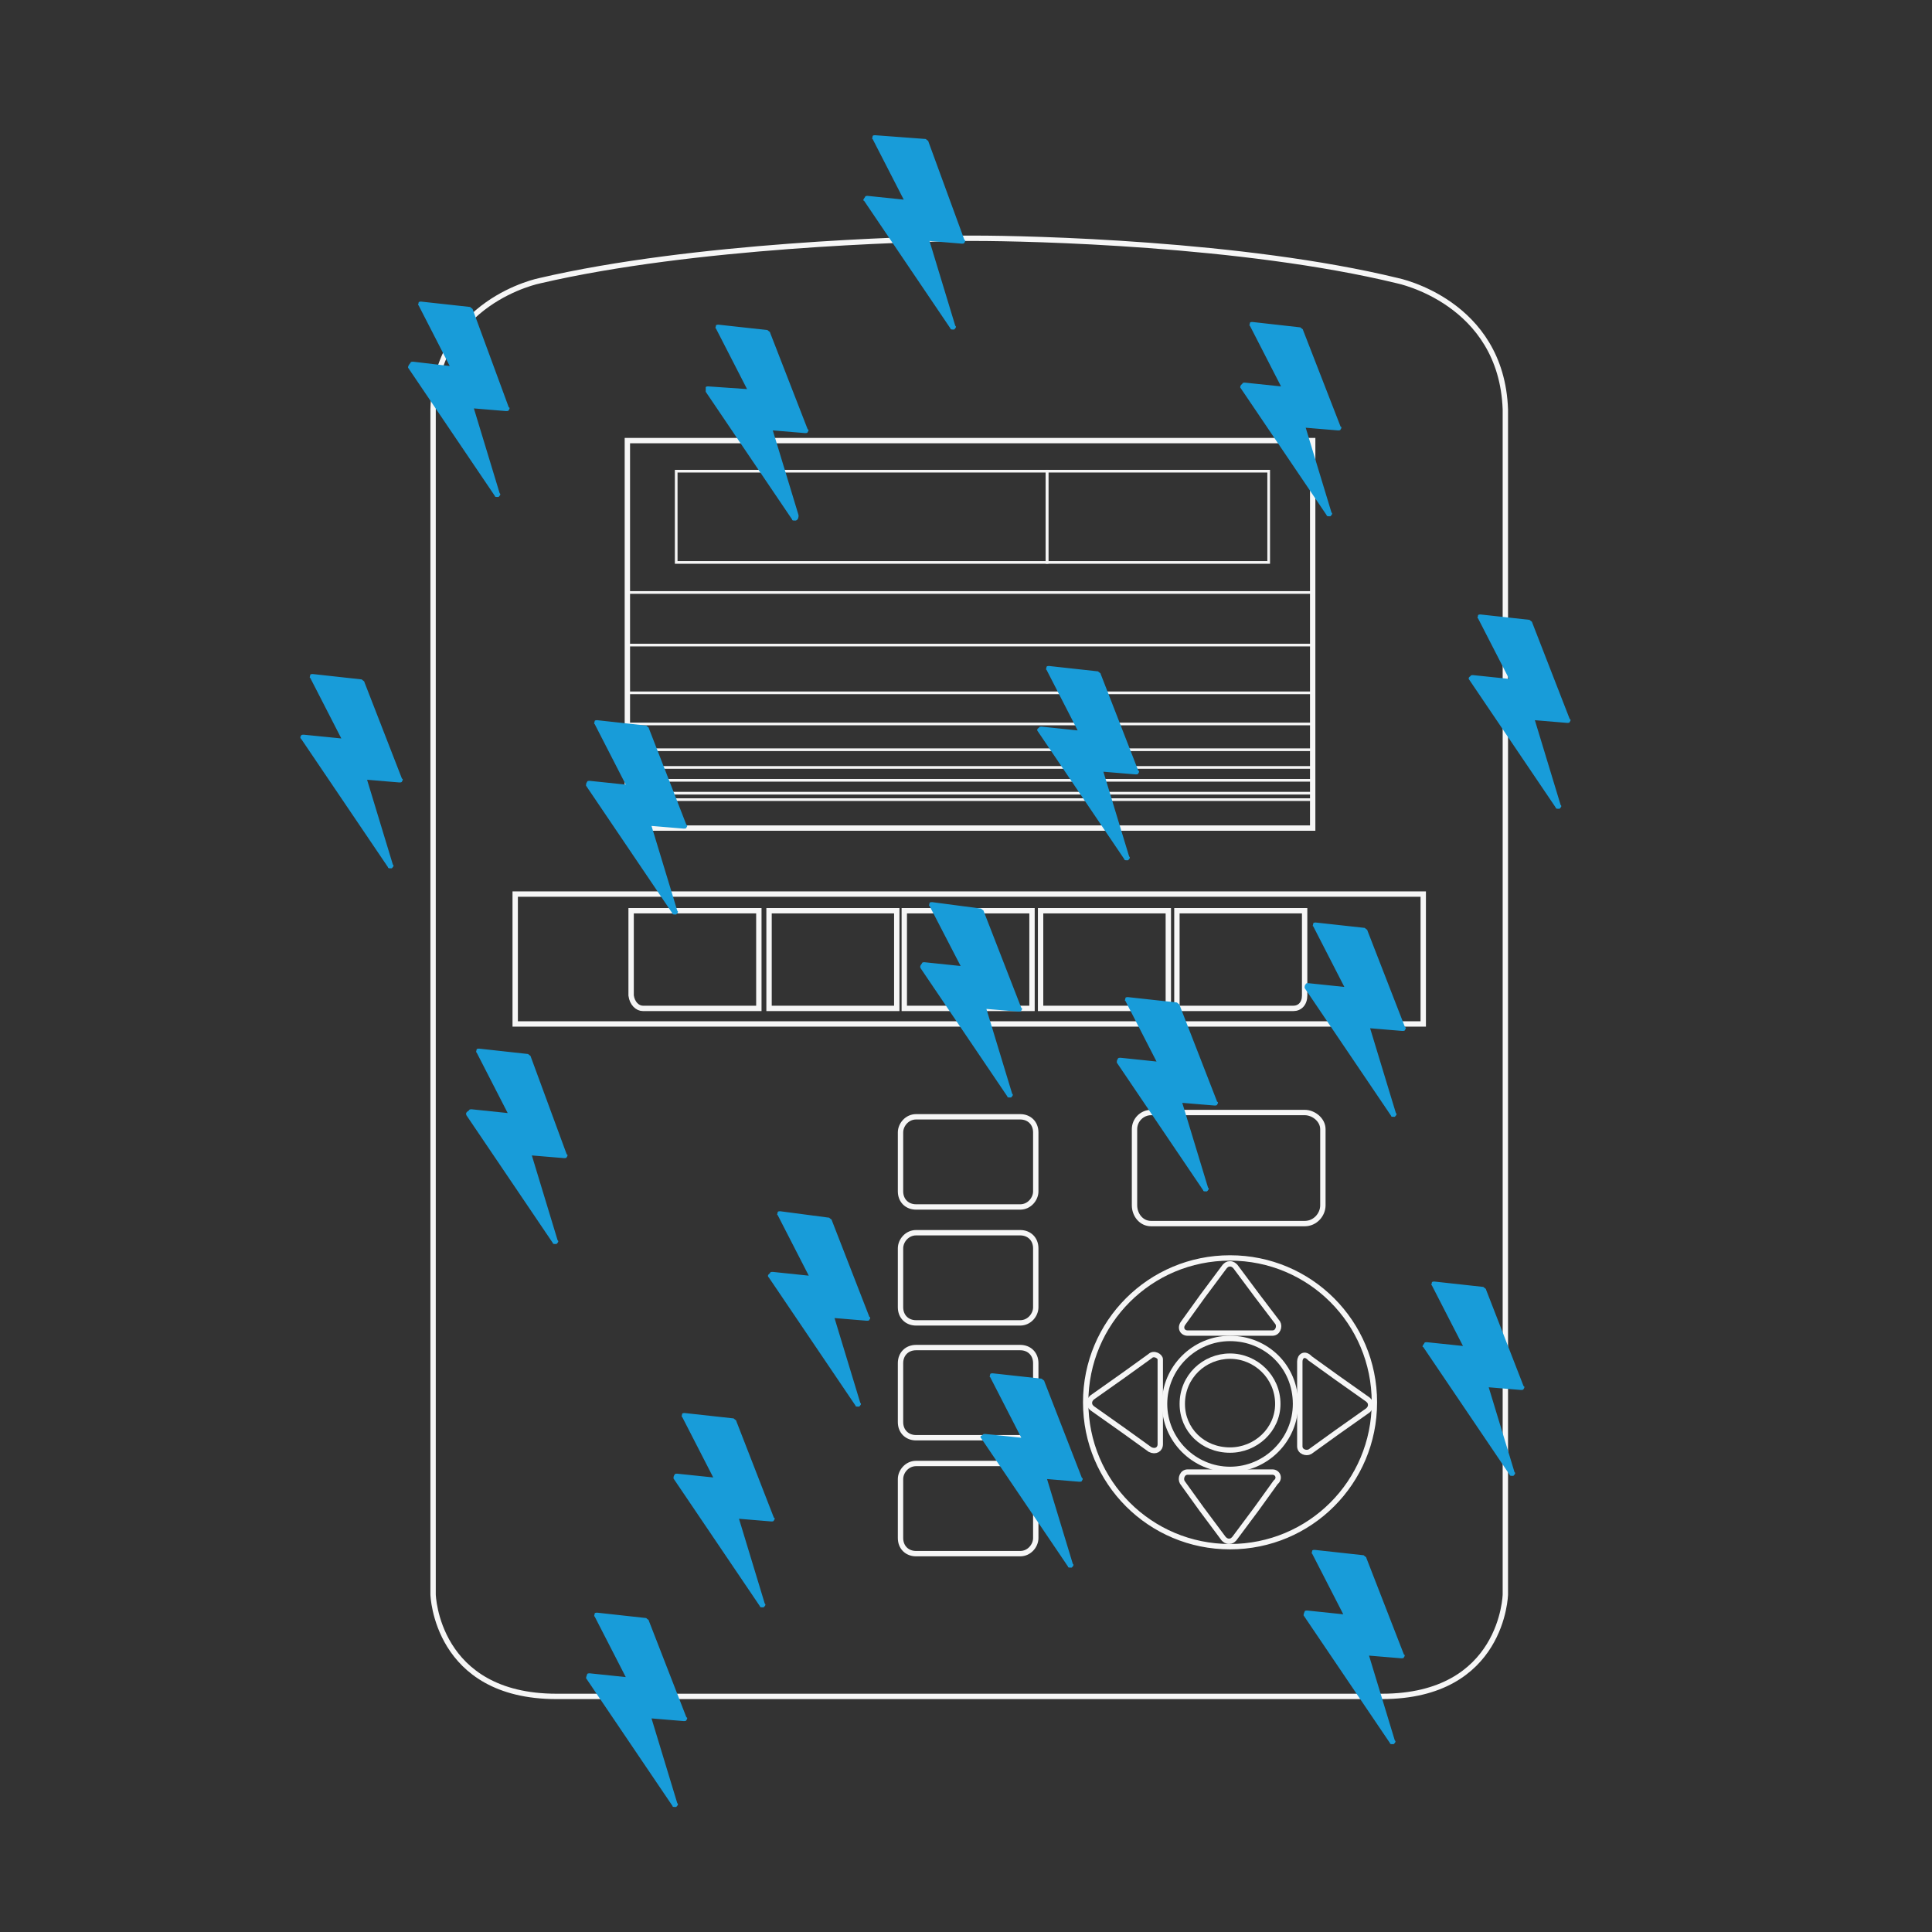 <?xml version="1.0" encoding="utf-8"?>
<!-- Generator: Adobe Illustrator 24.2.1, SVG Export Plug-In . SVG Version: 6.00 Build 0)  -->
<svg version="1.1" id="Livello_1" xmlns="http://www.w3.org/2000/svg" xmlns:xlink="http://www.w3.org/1999/xlink" x="0px" y="0px"
	 width="360px" height="360px" viewBox="0 0 360 360" style="enable-background:new 0 0 360 360;" xml:space="preserve">
<rect x="0" y="0" width="360" height="360" fill="#333333" stroke="none"/>
<style type="text/css">
	.st0{fill:none;}
	.st1{fill:none;stroke:#F5F5F5;stroke-width:0.5;stroke-miterlimit:10;}
	.st2{fill:none;stroke:#F6F6F6;stroke-miterlimit:10;}
	.st3{fill:#189CD9;}
</style>
<rect x="0" class="st0" width="360" height="360"/>
<g id="XE_machine_directive">
	<g>
		<g>
			<line class="st1" x1="116.9" y1="120.2" x2="244.8" y2="120.2"/>
			<line class="st1" x1="116.9" y1="110.4" x2="244.8" y2="110.4"/>
			<line class="st1" x1="116.9" y1="134.9" x2="244.8" y2="134.9"/>
			<line class="st1" x1="116.9" y1="129.1" x2="244.8" y2="129.1"/>
			<line class="st1" x1="116.9" y1="139.7" x2="244.8" y2="139.7"/>
			<line class="st1" x1="116.9" y1="143" x2="244.8" y2="143"/>
			<line class="st1" x1="116.9" y1="145.4" x2="244.8" y2="145.4"/>
			<line class="st1" x1="116.9" y1="147.8" x2="244.8" y2="147.8"/>
			<line class="st1" x1="116.9" y1="149" x2="244.8" y2="149"/>
			<rect x="195.1" y="87.8" class="st1" width="41.3" height="17"/>
			<rect x="126" y="87.8" class="st1" width="69.1" height="17"/>
		</g>
		<g>
			<rect x="168.5" y="169.7" class="st2" width="23.8" height="18.2"/>
			<rect x="193.9" y="169.7" class="st2" width="23.8" height="18.2"/>
			<rect x="143.3" y="169.7" class="st2" width="23.8" height="18.2"/>
			<path class="st2" d="M243.1,185.5v-15.8h-23.8v18.2H241C242.2,187.9,243.1,187,243.1,185.5z"/>
			<g>
				<path class="st2" d="M214.3,252.7l-5,3.6l-5.8,4.1c-0.2,0.2-0.5,0.5-0.5,1c0,0.5,0.2,0.7,0.5,1l5.8,4.1l5,3.6c1,0.5,1.9,0,1.9-1
					v-7.9v-7.9C216.2,252.7,215,252,214.3,252.7z"/>
				<path class="st2" d="M221.3,248.4h7.9h7.9c1,0,1.4-1.2,1-1.9l-3.8-5l-4.1-5.5c-0.2-0.2-0.5-0.5-1-0.5c-0.5,0-0.7,0.2-1,0.5
					l-4.1,5.5l-3.6,5C219.8,247.4,220.3,248.4,221.3,248.4z"/>
				<path class="st2" d="M237.1,274.3h-7.9h-7.9c-1,0-1.4,1.2-1,1.9l3.6,5l4.1,5.5c0.2,0.2,0.5,0.5,1,0.5c0.5,0,0.7-0.2,1-0.5
					l4.1-5.5l3.6-5C238.6,275.5,238.1,274.3,237.1,274.3z"/>
				<path class="st2" d="M242.2,253.7v7.9v7.9c0,1,1.2,1.4,1.9,1l5-3.6l5.8-4.1c0.2-0.2,0.5-0.5,0.5-1s-0.2-0.7-0.5-1l-5.8-4.1
					l-5-3.6C243.1,252,242.2,252.7,242.2,253.7z"/>
				<g>
					<g>
						<path class="st2" d="M260.4,52.3c-28.8-7-68.6-7.9-78.7-7.9l0,0c0,0-0.5,0-1.2,0c-0.7,0-1.2,0-1.2,0l0,0
							c-10.1,0.2-49.9,1.2-78.7,7.9c0,0-19.4,3.8-19.9,24v220.8c0,0,0.5,19,23,19h153.8c22.6,0,23-19,23-19V76.3
							C279.8,56.2,260.4,52.3,260.4,52.3z M116.9,82.1h127.7v72.2H116.9V82.1z M193,286.6c0,1.4-1.2,2.9-2.9,2.9h-19.4
							c-1.7,0-2.9-1.2-2.9-2.9v-11c0-1.4,1.2-2.9,2.9-2.9h19.4c1.7,0,2.9,1.2,2.9,2.9V286.6z M193,265c0,1.7-1.2,2.9-2.9,2.9h-19.4
							c-1.7,0-2.9-1.2-2.9-2.9v-11c0-1.7,1.2-2.9,2.9-2.9h19.4c1.7,0,2.9,1.2,2.9,2.9V265z M193,243.6c0,1.4-1.2,2.9-2.9,2.9h-19.4
							c-1.7,0-2.9-1.2-2.9-2.9v-11c0-1.4,1.2-2.9,2.9-2.9h19.4c1.7,0,2.9,1.2,2.9,2.9V243.6z M193,222c0,1.4-1.2,2.9-2.9,2.9h-19.4
							c-1.7,0-2.9-1.2-2.9-2.9v-11c0-1.4,1.2-2.9,2.9-2.9h19.4c1.7,0,2.9,1.2,2.9,2.9V222z M229.2,288.2c-14.9,0-26.9-12-26.9-26.9
							c0-14.9,12-26.9,26.9-26.9s26.9,12,26.9,26.9C256.1,276.2,244.1,288.2,229.2,288.2z M211.4,224.6v-14.2c0-1.7,1.4-3.1,3.1-3.1
							h28.6c1.7,0,3.4,1.4,3.4,3.1v14.2l0,0c0,1.7-1.4,3.4-3.4,3.4h-28.6C212.6,228,211.4,226.3,211.4,224.6z M265,190.8H96v-24.2
							h169.2v24.2H265z"/>
					</g>
				</g>
				<g>
					<path class="st2" d="M229.2,252.7c-4.8,0-8.9,3.8-8.9,8.9c0,4.8,3.8,8.6,8.9,8.6c4.8,0,8.9-3.8,8.9-8.6
						C238.1,256.6,234,252.7,229.2,252.7z"/>
					<path class="st2" d="M229.2,249.4c-6.7,0-12.2,5.5-12.2,12.2s5.5,12.2,12.2,12.2c6.7,0,12.2-5.5,12.2-12.2
						C241.4,254.6,235.9,249.4,229.2,249.4z"/>
				</g>
			</g>
			<path class="st2" d="M119.8,187.9h21.6v-18.2h-23.8v15.8C117.8,187,118.8,187.9,119.8,187.9z"/>
		</g>
		<g>
			<g>
				<g>
					<path class="st3" d="M76.1,68.6l16.1,23.8c0,0.2,0.2,0.2,0.5,0.2h0.2c0.2-0.2,0.5-0.5,0.2-0.7l-4.8-15.8l6,0.5
						c0.2,0,0.5,0,0.5-0.2c0.2-0.2,0.2-0.5,0-0.5l-6.7-18.2c0-0.2-0.2-0.2-0.5-0.5l-9.1-1c-0.2,0-0.5,0-0.5,0.2c0,0.2-0.2,0.5,0,0.5
						l5.8,11.3L77,67.4c-0.2,0-0.5,0-0.5,0.2C75.8,68.4,76.1,68.6,76.1,68.6z"/>
				</g>
			</g>
			<g>
				<g>
					<path class="st3" d="M131.5,73l16.1,23.8c0,0.2,0.2,0.2,0.5,0.2h0.2c0.5-0.2,0.5-0.7,0.5-1L144,80.2l6,0.5c0.2,0,0.5,0,0.5-0.2
						c0.2-0.2,0.2-0.5,0-0.5l-7-18c0-0.2-0.2-0.2-0.5-0.5l-9.1-1c-0.2,0-0.5,0-0.5,0.2c0,0.2-0.2,0.5,0,0.5l5.8,11.3L132,72
						c-0.2,0-0.5,0-0.5,0.2C131.5,72.5,131.5,72.7,131.5,73z"/>
				</g>
			</g>
			<g>
				<g>
					<path class="st3" d="M109.2,146.4l16.1,23.8c0,0.2,0.2,0.2,0.5,0.2h0.2c0.2-0.2,0.5-0.5,0.2-0.7l-4.8-15.8l6,0.5
						c0.2,0,0.5,0,0.5-0.2c0.2-0.2,0.2-0.5,0-0.5l-7-18c0-0.2-0.2-0.2-0.5-0.5l-9.1-1c-0.2,0-0.5,0-0.5,0.2c0,0.2-0.2,0.5,0,0.5
						l5.8,11.3l-6.7-0.7c-0.2,0-0.5,0-0.5,0.2C109.2,145.9,109.2,146.2,109.2,146.4z"/>
				</g>
			</g>
			<g>
				<g>
					<path class="st3" d="M193.4,136.3l16.1,23.8c0,0.2,0.2,0.2,0.5,0.2h0.2c0.2-0.2,0.5-0.5,0.2-0.7l-4.8-15.8l6,0.5
						c0.2,0,0.5,0,0.5-0.2c0.2-0.2,0.2-0.5,0-0.5l-7-18c0-0.2-0.2-0.2-0.5-0.5l-9.1-1c-0.2,0-0.5,0-0.5,0.2c0,0.2-0.2,0.5,0,0.5
						l5.8,11.3l-6.7-0.7c-0.2,0-0.5,0-0.5,0.2C193.2,135.8,193.2,136.1,193.4,136.3z"/>
				</g>
			</g>
			<g>
				<g>
					<path class="st3" d="M171.6,180.5l16.1,23.8c0,0.2,0.2,0.2,0.5,0.2h0.2c0.2-0.2,0.5-0.5,0.2-0.7l-4.8-15.8l6,0.5
						c0.2,0,0.5,0,0.5-0.2c0.2-0.2,0.2-0.5,0-0.5l-7-18c0-0.2-0.2-0.2-0.5-0.5l-9.1-1.2c-0.2,0-0.5,0-0.5,0.2c0,0.2-0.2,0.5,0,0.5
						L179,180l-6.7-0.7c-0.2,0-0.5,0-0.5,0.2C171.4,180,171.4,180.2,171.6,180.5z"/>
				</g>
			</g>
			<g>
				<g>
					<path class="st3" d="M243.1,184.1l16.1,23.8c0,0.2,0.2,0.2,0.5,0.2h0.2c0.2-0.2,0.5-0.5,0.2-0.7l-4.8-15.8l6,0.5
						c0.2,0,0.5,0,0.5-0.2c0.2-0.2,0.2-0.5,0-0.5l-7-18c0-0.2-0.2-0.2-0.5-0.5l-9.1-1c-0.2,0-0.5,0-0.5,0.2c0,0.2-0.2,0.5,0,0.5
						l5.8,11.3l-6.7-0.7c-0.2,0-0.5,0-0.5,0.2C243.1,183.6,243.1,183.8,243.1,184.1z"/>
				</g>
			</g>
			<g>
				<g>
					<path class="st3" d="M86.9,207.8l16.1,23.8c0,0.2,0.2,0.2,0.5,0.2h0.2c0.2-0.2,0.5-0.5,0.2-0.7l-4.8-15.8l6,0.5
						c0.2,0,0.5,0,0.5-0.2c0.2-0.2,0.2-0.5,0-0.5l-6.7-18.2c0-0.2-0.2-0.2-0.5-0.5l-9.1-1c-0.2,0-0.5,0-0.5,0.2c0,0.2-0.2,0.5,0,0.5
						l5.8,11.3l-6.7-0.7c-0.2,0-0.5,0-0.5,0.2C86.6,207.4,86.9,207.6,86.9,207.8z"/>
				</g>
			</g>
			<g>
				<g>
					<path class="st3" d="M143.3,238.1l16.1,23.8c0,0.2,0.2,0.2,0.5,0.2h0.2c0.2-0.2,0.5-0.5,0.2-0.7l-4.8-15.8l6,0.5
						c0.2,0,0.5,0,0.5-0.2c0.2-0.2,0.2-0.5,0-0.5l-7-18c0-0.2-0.2-0.2-0.5-0.5l-9.1-1.2c-0.2,0-0.5,0-0.5,0.2s-0.2,0.5,0,0.5
						l5.8,11.3l-6.7-0.7c-0.2,0-0.5,0-0.5,0.2C143,237.6,143,237.8,143.3,238.1z"/>
				</g>
			</g>
			<g>
				<g>
					<path class="st3" d="M125.5,275.5l16.1,23.8c0,0.2,0.2,0.2,0.5,0.2h0.2c0.2-0.2,0.5-0.5,0.2-0.7l-4.8-15.8l6,0.5
						c0.2,0,0.5,0,0.5-0.2c0.2-0.2,0.2-0.5,0-0.5l-7-18c0-0.2-0.2-0.2-0.5-0.5l-9.1-1c-0.2,0-0.5,0-0.5,0.2c0,0.2-0.2,0.5,0,0.5
						l5.8,11.3l-6.7-0.7c-0.2,0-0.5,0-0.5,0.2C125.5,275,125.5,275.3,125.5,275.5z"/>
				</g>
			</g>
			<g>
				<g>
					<path class="st3" d="M182.9,268.1l16.1,23.8c0,0.2,0.2,0.2,0.5,0.2h0.2c0.2-0.2,0.5-0.5,0.2-0.7l-4.8-15.8l6,0.5
						c0.2,0,0.5,0,0.5-0.2c0.2-0.2,0.2-0.5,0-0.5l-7-18c0-0.2-0.2-0.2-0.5-0.5l-9.1-1c-0.2,0-0.5,0-0.5,0.2s-0.2,0.5,0,0.5l5.8,11.3
						l-6.7-0.7c-0.2,0-0.5,0-0.5,0.2C182.6,267.6,182.6,267.8,182.9,268.1z"/>
				</g>
			</g>
			<g>
				<g>
					<path class="st3" d="M208.1,198l16.1,23.8c0,0.2,0.2,0.2,0.5,0.2h0.2c0.2-0.2,0.5-0.5,0.2-0.7l-4.8-15.8l6,0.5
						c0.2,0,0.5,0,0.5-0.2c0.2-0.2,0.2-0.5,0-0.5l-7-18c0-0.2-0.2-0.2-0.5-0.5l-9.1-1c-0.2,0-0.5,0-0.5,0.2s-0.2,0.5,0,0.5l5.8,11.3
						l-6.7-0.7c-0.2,0-0.5,0-0.5,0.2C208.1,197.5,208.1,197.8,208.1,198z"/>
				</g>
			</g>
			<g>
				<g>
					<path class="st3" d="M231.1,72.2L247.2,96c0,0.2,0.2,0.2,0.5,0.2h0.2c0.2-0.2,0.5-0.5,0.2-0.7l-4.8-15.8l6,0.5
						c0.2,0,0.5,0,0.5-0.2c0.2-0.2,0.2-0.5,0-0.5l-7-18c0-0.2-0.2-0.2-0.5-0.5l-8.9-1c-0.2,0-0.5,0-0.5,0.2s-0.2,0.5,0,0.5l5.8,11.3
						l-6.7-0.7c-0.2,0-0.5,0-0.5,0.2C231.1,71.8,231.1,72,231.1,72.2z"/>
				</g>
			</g>
			<g>
				<g>
					<path class="st3" d="M273.8,126.7l16.1,23.8c0,0.2,0.2,0.2,0.5,0.2h0.2c0.2-0.2,0.5-0.5,0.2-0.7l-4.8-15.8l6,0.5
						c0.2,0,0.5,0,0.5-0.2c0.2-0.2,0.2-0.5,0-0.5l-7-18c0-0.2-0.2-0.2-0.5-0.5l-9.1-1c-0.2,0-0.5,0-0.5,0.2c0,0.2-0.2,0.5,0,0.5
						l5.8,11.3l-6.7-0.7c-0.2,0-0.5,0-0.5,0.2C273.6,126.2,273.6,126.5,273.8,126.7z"/>
				</g>
			</g>
			<g>
				<g>
					<path class="st3" d="M265.2,251l16.1,23.8c0,0.2,0.2,0.2,0.5,0.2h0.2c0.2-0.2,0.5-0.5,0.2-0.7l-4.8-15.8l6,0.5
						c0.2,0,0.5,0,0.5-0.2c0.2-0.2,0.2-0.5,0-0.5l-7-18c0-0.2-0.2-0.2-0.5-0.5l-9.1-1c-0.2,0-0.5,0-0.5,0.2c0,0.2-0.2,0.5,0,0.5
						l5.8,11.3l-6.7-0.7c-0.2,0-0.5,0-0.5,0.2C265,250.8,265,251,265.2,251z"/>
				</g>
			</g>
			<g>
				<g>
					<path class="st3" d="M56.2,137.8l16.1,23.8c0,0.2,0.2,0.2,0.5,0.2H73c0.2-0.2,0.5-0.5,0.2-0.7l-4.8-15.8l6,0.5
						c0.2,0,0.5,0,0.5-0.2c0.2-0.2,0.2-0.5,0-0.5l-7-18c0-0.2-0.2-0.2-0.5-0.5l-9.1-1c-0.2,0-0.5,0-0.5,0.2s-0.2,0.5,0,0.5l5.8,11.3
						l-7-0.7c-0.2,0-0.5,0-0.5,0.2C55.9,137.3,55.9,137.5,56.2,137.8z"/>
				</g>
			</g>
			<g>
				<g>
					<path class="st3" d="M161,37.4l16.1,23.8c0,0.2,0.2,0.2,0.5,0.2h0.2c0.2-0.2,0.5-0.5,0.2-0.7l-4.8-15.8l6,0.5
						c0.2,0,0.5,0,0.5-0.2c0.2-0.2,0.2-0.5,0-0.5L173,26.4c0-0.2-0.2-0.2-0.5-0.5l-9.4-0.7c-0.2,0-0.5,0-0.5,0.2
						c0,0.2-0.2,0.5,0,0.5l5.8,11.3l-6.7-0.7c-0.2,0-0.5,0-0.5,0.2C160.8,37.2,160.8,37.4,161,37.4z"/>
				</g>
			</g>
			<g>
				<g>
					<path class="st3" d="M109.2,312.7l16.1,23.8c0,0.2,0.2,0.2,0.5,0.2h0.2c0.2-0.2,0.5-0.5,0.2-0.7l-4.8-15.8l6,0.5
						c0.2,0,0.5,0,0.5-0.2c0.2-0.2,0.2-0.5,0-0.5l-7-18c0-0.2-0.2-0.2-0.5-0.5l-9.1-1c-0.2,0-0.5,0-0.5,0.2s-0.2,0.5,0,0.5l5.8,11.3
						l-6.7-0.7c-0.2,0-0.5,0-0.5,0.2C109.2,312.5,109.2,312.7,109.2,312.7z"/>
				</g>
			</g>
			<g>
				<g>
					<path class="st3" d="M242.9,301l16.1,23.8c0,0.2,0.2,0.2,0.5,0.2h0.2c0.2-0.2,0.5-0.5,0.2-0.7l-4.8-15.8l6,0.5
						c0.2,0,0.5,0,0.5-0.2c0.2-0.2,0.2-0.5,0-0.5l-7-18c0-0.2-0.2-0.2-0.5-0.5l-9.1-1c-0.2,0-0.5,0-0.5,0.2s-0.2,0.5,0,0.5l5.8,11.3
						l-6.7-0.7c-0.2,0-0.5,0-0.5,0.2C242.9,300.7,242.9,301,242.9,301z"/>
				</g>
			</g>
		</g>
	</g>
</g>
</svg>
